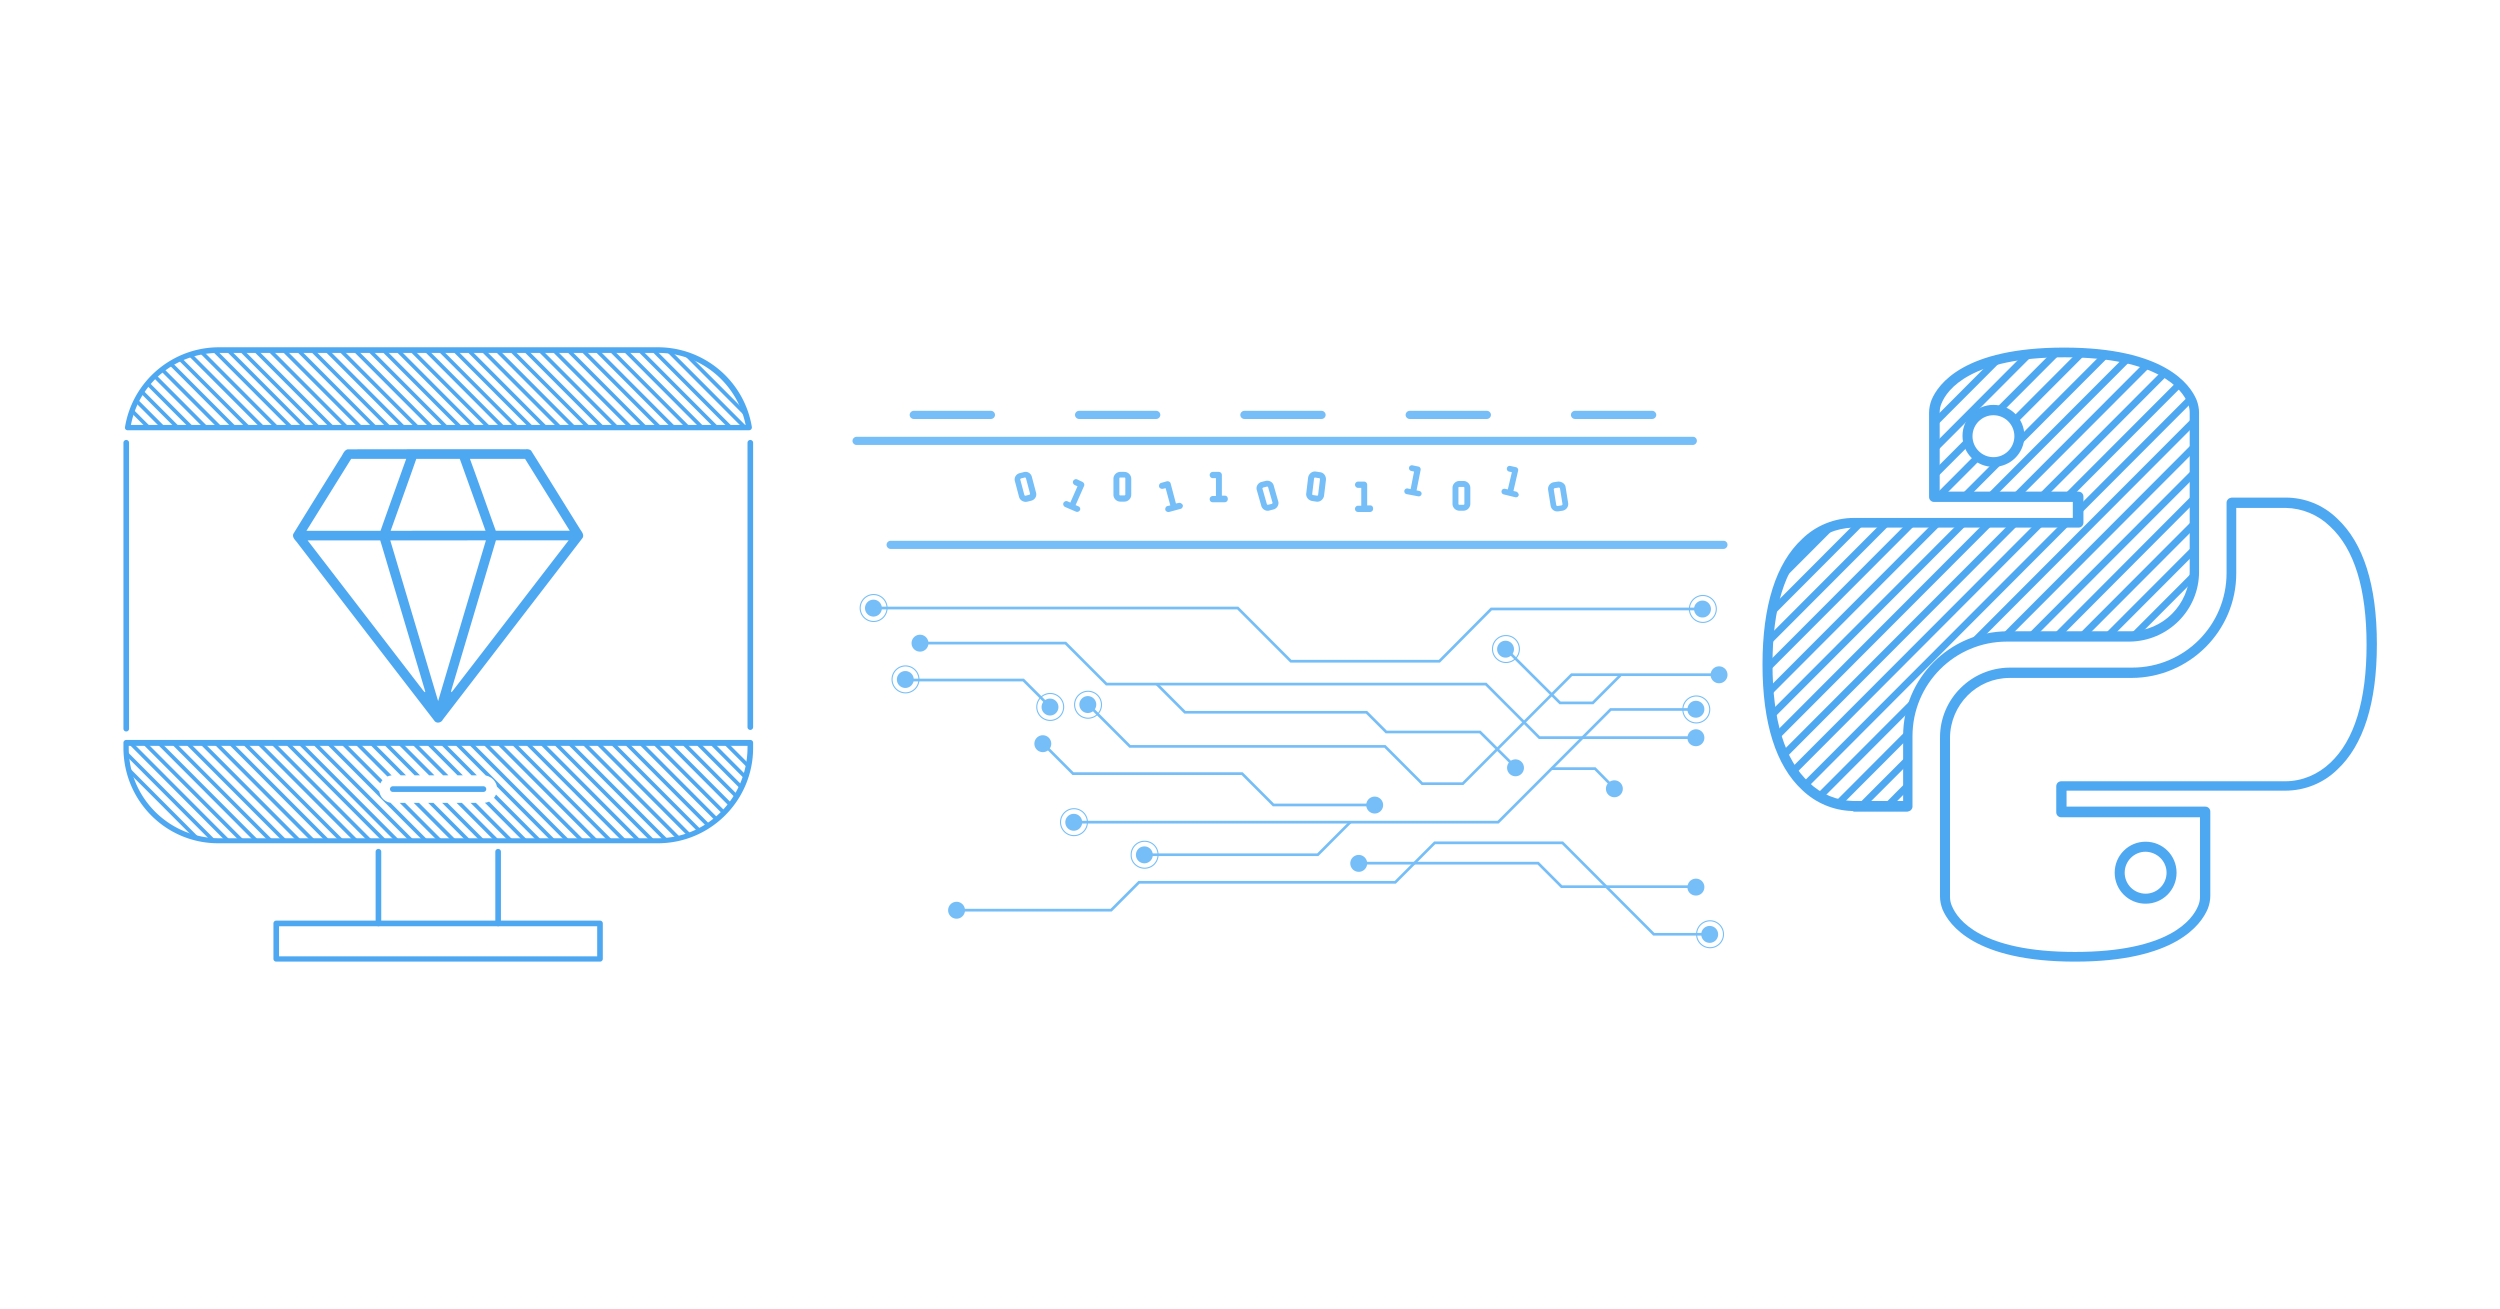 <svg width="1910" height="1000" xmlns="http://www.w3.org/2000/svg"><defs><clipPath id="a"><path d="M222 267h351v60H222Zm0 0"/></clipPath><clipPath id="b"><path d="M97.41 326.555h474.637c-5.73-34.211-35.098-59.328-69.719-59.328H167.125c-34.617.238-63.984 25.355-69.715 59.328Zm0 0"/></clipPath><clipPath id="c"><path d="M211 267h362v60H211Zm0 0"/></clipPath><clipPath id="d"><path d="M97.41 326.555h474.637c-5.73-34.211-35.098-59.328-69.719-59.328H167.125c-34.617.238-63.984 25.355-69.715 59.328Zm0 0"/></clipPath><clipPath id="e"><path d="M200 267h373v60H200Zm0 0"/></clipPath><clipPath id="f"><path d="M97.41 326.555h474.637c-5.73-34.211-35.098-59.328-69.719-59.328H167.125c-34.617.238-63.984 25.355-69.715 59.328Zm0 0"/></clipPath><clipPath id="g"><path d="M189 267h384v60H189Zm0 0"/></clipPath><clipPath id="h"><path d="M97.41 326.555h474.637c-5.73-34.211-35.098-59.328-69.719-59.328H167.125c-34.617.238-63.984 25.355-69.715 59.328Zm0 0"/></clipPath><clipPath id="i"><path d="M178 267h395v60H178Zm0 0"/></clipPath><clipPath id="j"><path d="M97.41 326.555h474.637c-5.73-34.211-35.098-59.328-69.719-59.328H167.125c-34.617.238-63.984 25.355-69.715 59.328Zm0 0"/></clipPath><clipPath id="k"><path d="M168 267h405v60H168Zm0 0"/></clipPath><clipPath id="l"><path d="M97.41 326.555h474.637c-5.73-34.211-35.098-59.328-69.719-59.328H167.125c-34.617.238-63.984 25.355-69.715 59.328Zm0 0"/></clipPath><clipPath id="m"><path d="M157 267h416v60H157Zm0 0"/></clipPath><clipPath id="n"><path d="M97.41 326.555h474.637c-5.73-34.211-35.098-59.328-69.719-59.328H167.125c-34.617.238-63.984 25.355-69.715 59.328Zm0 0"/></clipPath><clipPath id="o"><path d="M146 267h427v60H146Zm0 0"/></clipPath><clipPath id="p"><path d="M97.41 326.555h474.637c-5.73-34.211-35.098-59.328-69.719-59.328H167.125c-34.617.238-63.984 25.355-69.715 59.328Zm0 0"/></clipPath><clipPath id="q"><path d="M135 267h438v60H135Zm0 0"/></clipPath><clipPath id="r"><path d="M97.41 326.555h474.637c-5.73-34.211-35.098-59.328-69.719-59.328H167.125c-34.617.238-63.984 25.355-69.715 59.328Zm0 0"/></clipPath><clipPath id="s"><path d="M124 267h449v60H124Zm0 0"/></clipPath><clipPath id="t"><path d="M97.41 326.555h474.637c-5.73-34.211-35.098-59.328-69.719-59.328H167.125c-34.617.238-63.984 25.355-69.715 59.328Zm0 0"/></clipPath><clipPath id="u"><path d="M113 267h460v60H113Zm0 0"/></clipPath><clipPath id="v"><path d="M97.41 326.555h474.637c-5.73-34.211-35.098-59.328-69.719-59.328H167.125c-34.617.238-63.984 25.355-69.715 59.328Zm0 0"/></clipPath><clipPath id="w"><path d="M102 267h471v60H102Zm0 0"/></clipPath><clipPath id="x"><path d="M97.41 326.555h474.637c-5.73-34.211-35.098-59.328-69.719-59.328H167.125c-34.617.238-63.984 25.355-69.715 59.328Zm0 0"/></clipPath><clipPath id="y"><path d="M97 267h476v60H97Zm0 0"/></clipPath><clipPath id="z"><path d="M97.41 326.555h474.637c-5.73-34.211-35.098-59.328-69.719-59.328H167.125c-34.617.238-63.984 25.355-69.715 59.328Zm0 0"/></clipPath><clipPath id="A"><path d="M97 267h474v60H97Zm0 0"/></clipPath><clipPath id="B"><path d="M97.41 326.555h474.637c-5.73-34.211-35.098-59.328-69.719-59.328H167.125c-34.617.238-63.984 25.355-69.715 59.328Zm0 0"/></clipPath><clipPath id="C"><path d="M97 267h463v60H97Zm0 0"/></clipPath><clipPath id="D"><path d="M97.41 326.555h474.637c-5.73-34.211-35.098-59.328-69.719-59.328H167.125c-34.617.238-63.984 25.355-69.715 59.328Zm0 0"/></clipPath><clipPath id="E"><path d="M128 567h445v76H128Zm0 0"/></clipPath><clipPath id="F"><path d="M96.453 567.703v3.828c0 39.235 31.754 70.813 70.672 70.813h335.203c39.156 0 70.672-31.817 70.672-70.813v-3.828Zm193.152 35.168c0-5.742 4.774-10.527 10.504-10.527h69.239c5.73 0 10.504 4.785 10.504 10.527 0 5.742-4.774 10.527-10.504 10.527h-69.239c-5.73.239-10.504-4.546-10.504-10.527Zm0 0"/></clipPath><clipPath id="G"><path d="M117 567h456v76H117Zm0 0"/></clipPath><clipPath id="H"><path d="M96.453 567.703v3.828c0 39.235 31.754 70.813 70.672 70.813h335.203c39.156 0 70.672-31.817 70.672-70.813v-3.828Zm193.152 35.168c0-5.742 4.774-10.527 10.504-10.527h69.239c5.73 0 10.504 4.785 10.504 10.527 0 5.742-4.774 10.527-10.504 10.527h-69.239c-5.73.239-10.504-4.546-10.504-10.527Zm0 0"/></clipPath><clipPath id="I"><path d="M107 567h466v76H107Zm0 0"/></clipPath><clipPath id="J"><path d="M96.453 567.703v3.828c0 39.235 31.754 70.813 70.672 70.813h335.203c39.156 0 70.672-31.817 70.672-70.813v-3.828Zm193.152 35.168c0-5.742 4.774-10.527 10.504-10.527h69.239c5.73 0 10.504 4.785 10.504 10.527 0 5.742-4.774 10.527-10.504 10.527h-69.239c-5.73.239-10.504-4.546-10.504-10.527Zm0 0"/></clipPath><clipPath id="K"><path d="M96 567h477v76H96Zm0 0"/></clipPath><clipPath id="L"><path d="M96.453 567.703v3.828c0 39.235 31.754 70.813 70.672 70.813h335.203c39.156 0 70.672-31.817 70.672-70.813v-3.828Zm193.152 35.168c0-5.742 4.774-10.527 10.504-10.527h69.239c5.73 0 10.504 4.785 10.504 10.527 0 5.742-4.774 10.527-10.504 10.527h-69.239c-5.73.239-10.504-4.546-10.504-10.527Zm0 0"/></clipPath><clipPath id="M"><path d="M96 567h468v76H96Zm0 0"/></clipPath><clipPath id="N"><path d="M96.453 567.703v3.828c0 39.235 31.754 70.813 70.672 70.813h335.203c39.156 0 70.672-31.817 70.672-70.813v-3.828Zm193.152 35.168c0-5.742 4.774-10.527 10.504-10.527h69.239c5.73 0 10.504 4.785 10.504 10.527 0 5.742-4.774 10.527-10.504 10.527h-69.239c-5.73.239-10.504-4.546-10.504-10.527Zm0 0"/></clipPath><clipPath id="O"><path d="M96 567h458v76H96Zm0 0"/></clipPath><clipPath id="P"><path d="M96.453 567.703v3.828c0 39.235 31.754 70.813 70.672 70.813h335.203c39.156 0 70.672-31.817 70.672-70.813v-3.828Zm193.152 35.168c0-5.742 4.774-10.527 10.504-10.527h69.239c5.73 0 10.504 4.785 10.504 10.527 0 5.742-4.774 10.527-10.504 10.527h-69.239c-5.73.239-10.504-4.546-10.504-10.527Zm0 0"/></clipPath><clipPath id="Q"><path d="M96 567h447v76H96Zm0 0"/></clipPath><clipPath id="R"><path d="M96.453 567.703v3.828c0 39.235 31.754 70.813 70.672 70.813h335.203c39.156 0 70.672-31.817 70.672-70.813v-3.828Zm193.152 35.168c0-5.742 4.774-10.527 10.504-10.527h69.239c5.73 0 10.504 4.785 10.504 10.527 0 5.742-4.774 10.527-10.504 10.527h-69.239c-5.73.239-10.504-4.546-10.504-10.527Zm0 0"/></clipPath><clipPath id="S"><path d="M96 567h436v76H96Zm0 0"/></clipPath><clipPath id="T"><path d="M96.453 567.703v3.828c0 39.235 31.754 70.813 70.672 70.813h335.203c39.156 0 70.672-31.817 70.672-70.813v-3.828Zm193.152 35.168c0-5.742 4.774-10.527 10.504-10.527h69.239c5.73 0 10.504 4.785 10.504 10.527 0 5.742-4.774 10.527-10.504 10.527h-69.239c-5.73.239-10.504-4.546-10.504-10.527Zm0 0"/></clipPath><clipPath id="U"><path d="M96 567h425v76H96Zm0 0"/></clipPath><clipPath id="V"><path d="M96.453 567.703v3.828c0 39.235 31.754 70.813 70.672 70.813h335.203c39.156 0 70.672-31.817 70.672-70.813v-3.828Zm193.152 35.168c0-5.742 4.774-10.527 10.504-10.527h69.239c5.73 0 10.504 4.785 10.504 10.527 0 5.742-4.774 10.527-10.504 10.527h-69.239c-5.73.239-10.504-4.546-10.504-10.527Zm0 0"/></clipPath><clipPath id="W"><path d="M96 567h414v76H96Zm0 0"/></clipPath><clipPath id="X"><path d="M96.453 567.703v3.828c0 39.235 31.754 70.813 70.672 70.813h335.203c39.156 0 70.672-31.817 70.672-70.813v-3.828Zm193.152 35.168c0-5.742 4.774-10.527 10.504-10.527h69.239c5.73 0 10.504 4.785 10.504 10.527 0 5.742-4.774 10.527-10.504 10.527h-69.239c-5.73.239-10.504-4.546-10.504-10.527Zm0 0"/></clipPath><clipPath id="Y"><path d="M96 567h403v76H96Zm0 0"/></clipPath><clipPath id="Z"><path d="M96.453 567.703v3.828c0 39.235 31.754 70.813 70.672 70.813h335.203c39.156 0 70.672-31.817 70.672-70.813v-3.828Zm193.152 35.168c0-5.742 4.774-10.527 10.504-10.527h69.239c5.73 0 10.504 4.785 10.504 10.527 0 5.742-4.774 10.527-10.504 10.527h-69.239c-5.73.239-10.504-4.546-10.504-10.527Zm0 0"/></clipPath><clipPath id="aa"><path d="M96 567h392v76H96Zm0 0"/></clipPath><clipPath id="ab"><path d="M96.453 567.703v3.828c0 39.235 31.754 70.813 70.672 70.813h335.203c39.156 0 70.672-31.817 70.672-70.813v-3.828Zm193.152 35.168c0-5.742 4.774-10.527 10.504-10.527h69.239c5.73 0 10.504 4.785 10.504 10.527 0 5.742-4.774 10.527-10.504 10.527h-69.239c-5.73.239-10.504-4.546-10.504-10.527Zm0 0"/></clipPath><clipPath id="ac"><path d="M96 567h381v76H96Zm0 0"/></clipPath><clipPath id="ad"><path d="M96.453 567.703v3.828c0 39.235 31.754 70.813 70.672 70.813h335.203c39.156 0 70.672-31.817 70.672-70.813v-3.828Zm193.152 35.168c0-5.742 4.774-10.527 10.504-10.527h69.239c5.73 0 10.504 4.785 10.504 10.527 0 5.742-4.774 10.527-10.504 10.527h-69.239c-5.73.239-10.504-4.546-10.504-10.527Zm0 0"/></clipPath><clipPath id="ae"><path d="M96 567h371v76H96Zm0 0"/></clipPath><clipPath id="af"><path d="M96.453 567.703v3.828c0 39.235 31.754 70.813 70.672 70.813h335.203c39.156 0 70.672-31.817 70.672-70.813v-3.828Zm193.152 35.168c0-5.742 4.774-10.527 10.504-10.527h69.239c5.73 0 10.504 4.785 10.504 10.527 0 5.742-4.774 10.527-10.504 10.527h-69.239c-5.73.239-10.504-4.546-10.504-10.527Zm0 0"/></clipPath><clipPath id="ag"><path d="M96 567h360v76H96Zm0 0"/></clipPath><clipPath id="ah"><path d="M96.453 567.703v3.828c0 39.235 31.754 70.813 70.672 70.813h335.203c39.156 0 70.672-31.817 70.672-70.813v-3.828Zm193.152 35.168c0-5.742 4.774-10.527 10.504-10.527h69.239c5.73 0 10.504 4.785 10.504 10.527 0 5.742-4.774 10.527-10.504 10.527h-69.239c-5.73.239-10.504-4.546-10.504-10.527Zm0 0"/></clipPath><clipPath id="ai"><path d="M1492 269h185v347h-185Zm0 0"/></clipPath><clipPath id="aj"><path d="M1674.594 306.7c-4.778-11.723-23.875-37.56-97.649-37.56-73.773 0-92.875 25.837-97.648 37.56-1.195 2.632-1.672 5.5-1.672 8.37v64.356h109.824v19.855h-171.183s-65.895-4.785-65.895 108.137c0 112.918 65.895 108.133 65.895 108.133h41.543v-53.828c0-41.868 33.902-76.078 75.921-76.078h93.59c27.22 0 49.184-22.008 49.184-49.52V314.594c-.238-2.395-.719-5.262-1.91-7.895Zm-151.61 46.171c-10.98 0-19.812-8.851-19.812-19.855 0-11.008 8.832-19.86 19.812-19.86 10.985 0 19.817 8.852 19.817 19.86 0 11.004-8.832 19.855-19.817 19.855Zm0 0"/></clipPath><clipPath id="ak"><path d="M1473 269h204v347h-204Zm0 0"/></clipPath><clipPath id="al"><path d="M1674.594 306.7c-4.778-11.723-23.875-37.56-97.649-37.56-73.773 0-92.875 25.837-97.648 37.56-1.195 2.632-1.672 5.5-1.672 8.37v64.356h109.824v19.855h-171.183s-65.895-4.785-65.895 108.137c0 112.918 65.895 108.133 65.895 108.133h41.543v-53.828c0-41.868 33.902-76.078 75.921-76.078h93.59c27.22 0 49.184-22.008 49.184-49.52V314.594c-.238-2.395-.719-5.262-1.91-7.895Zm-151.61 46.171c-10.98 0-19.812-8.851-19.812-19.855 0-11.008 8.832-19.86 19.812-19.86 10.985 0 19.817 8.852 19.817 19.86 0 11.004-8.832 19.855-19.817 19.855Zm0 0"/></clipPath><clipPath id="am"><path d="M1454 269h223v347h-223Zm0 0"/></clipPath><clipPath id="an"><path d="M1674.594 306.7c-4.778-11.723-23.875-37.56-97.649-37.56-73.773 0-92.875 25.837-97.648 37.56-1.195 2.632-1.672 5.5-1.672 8.37v64.356h109.824v19.855h-171.183s-65.895-4.785-65.895 108.137c0 112.918 65.895 108.133 65.895 108.133h41.543v-53.828c0-41.868 33.902-76.078 75.921-76.078h93.59c27.22 0 49.184-22.008 49.184-49.52V314.594c-.238-2.395-.719-5.262-1.91-7.895Zm-151.61 46.171c-10.98 0-19.812-8.851-19.812-19.855 0-11.008 8.832-19.86 19.812-19.86 10.985 0 19.817 8.852 19.817 19.86 0 11.004-8.832 19.855-19.817 19.855Zm0 0"/></clipPath><clipPath id="ao"><path d="M1434 269h243v347h-243Zm0 0"/></clipPath><clipPath id="ap"><path d="M1674.594 306.7c-4.778-11.723-23.875-37.56-97.649-37.56-73.773 0-92.875 25.837-97.648 37.56-1.195 2.632-1.672 5.5-1.672 8.37v64.356h109.824v19.855h-171.183s-65.895-4.785-65.895 108.137c0 112.918 65.895 108.133 65.895 108.133h41.543v-53.828c0-41.868 33.902-76.078 75.921-76.078h93.59c27.22 0 49.184-22.008 49.184-49.52V314.594c-.238-2.395-.719-5.262-1.91-7.895Zm-151.61 46.171c-10.98 0-19.812-8.851-19.812-19.855 0-11.008 8.832-19.86 19.812-19.86 10.985 0 19.817 8.852 19.817 19.86 0 11.004-8.832 19.855-19.817 19.855Zm0 0"/></clipPath><clipPath id="aq"><path d="M1414 269h263v347h-263Zm0 0"/></clipPath><clipPath id="ar"><path d="M1674.594 306.7c-4.778-11.723-23.875-37.56-97.649-37.56-73.773 0-92.875 25.837-97.648 37.56-1.195 2.632-1.672 5.5-1.672 8.37v64.356h109.824v19.855h-171.183s-65.895-4.785-65.895 108.137c0 112.918 65.895 108.133 65.895 108.133h41.543v-53.828c0-41.868 33.902-76.078 75.921-76.078h93.59c27.22 0 49.184-22.008 49.184-49.52V314.594c-.238-2.395-.719-5.262-1.91-7.895Zm-151.61 46.171c-10.98 0-19.812-8.851-19.812-19.855 0-11.008 8.832-19.86 19.812-19.86 10.985 0 19.817 8.852 19.817 19.86 0 11.004-8.832 19.855-19.817 19.855Zm0 0"/></clipPath><clipPath id="as"><path d="M1395 269h282v347h-282Zm0 0"/></clipPath><clipPath id="at"><path d="M1674.594 306.7c-4.778-11.723-23.875-37.56-97.649-37.56-73.773 0-92.875 25.837-97.648 37.56-1.195 2.632-1.672 5.5-1.672 8.37v64.356h109.824v19.855h-171.183s-65.895-4.785-65.895 108.137c0 112.918 65.895 108.133 65.895 108.133h41.543v-53.828c0-41.868 33.902-76.078 75.921-76.078h93.59c27.22 0 49.184-22.008 49.184-49.52V314.594c-.238-2.395-.719-5.262-1.91-7.895Zm-151.61 46.171c-10.98 0-19.812-8.851-19.812-19.855 0-11.008 8.832-19.86 19.812-19.86 10.985 0 19.817 8.852 19.817 19.86 0 11.004-8.832 19.855-19.817 19.855Zm0 0"/></clipPath><clipPath id="au"><path d="M1375 269h302v347h-302Zm0 0"/></clipPath><clipPath id="av"><path d="M1674.594 306.7c-4.778-11.723-23.875-37.56-97.649-37.56-73.773 0-92.875 25.837-97.648 37.56-1.195 2.632-1.672 5.5-1.672 8.37v64.356h109.824v19.855h-171.183s-65.895-4.785-65.895 108.137c0 112.918 65.895 108.133 65.895 108.133h41.543v-53.828c0-41.868 33.902-76.078 75.921-76.078h93.59c27.22 0 49.184-22.008 49.184-49.52V314.594c-.238-2.395-.719-5.262-1.91-7.895Zm-151.61 46.171c-10.98 0-19.812-8.851-19.812-19.855 0-11.008 8.832-19.86 19.812-19.86 10.985 0 19.817 8.852 19.817 19.86 0 11.004-8.832 19.855-19.817 19.855Zm0 0"/></clipPath><clipPath id="aw"><path d="M1355 269h322v347h-322Zm0 0"/></clipPath><clipPath id="ax"><path d="M1674.594 306.7c-4.778-11.723-23.875-37.56-97.649-37.56-73.773 0-92.875 25.837-97.648 37.56-1.195 2.632-1.672 5.5-1.672 8.37v64.356h109.824v19.855h-171.183s-65.895-4.785-65.895 108.137c0 112.918 65.895 108.133 65.895 108.133h41.543v-53.828c0-41.868 33.902-76.078 75.921-76.078h93.59c27.22 0 49.184-22.008 49.184-49.52V314.594c-.238-2.395-.719-5.262-1.91-7.895Zm-151.61 46.171c-10.98 0-19.812-8.851-19.812-19.855 0-11.008 8.832-19.86 19.812-19.86 10.985 0 19.817 8.852 19.817 19.86 0 11.004-8.832 19.855-19.817 19.855Zm0 0"/></clipPath><clipPath id="ay"><path d="M1350 269h327v347h-327Zm0 0"/></clipPath><clipPath id="az"><path d="M1674.594 306.7c-4.778-11.723-23.875-37.56-97.649-37.56-73.773 0-92.875 25.837-97.648 37.56-1.195 2.632-1.672 5.5-1.672 8.37v64.356h109.824v19.855h-171.183s-65.895-4.785-65.895 108.137c0 112.918 65.895 108.133 65.895 108.133h41.543v-53.828c0-41.868 33.902-76.078 75.921-76.078h93.59c27.22 0 49.184-22.008 49.184-49.52V314.594c-.238-2.395-.719-5.262-1.91-7.895Zm-151.61 46.171c-10.98 0-19.812-8.851-19.812-19.855 0-11.008 8.832-19.86 19.812-19.86 10.985 0 19.817 8.852 19.817 19.86 0 11.004-8.832 19.855-19.817 19.855Zm0 0"/></clipPath><clipPath id="aA"><path d="M1350 269h319v347h-319Zm0 0"/></clipPath><clipPath id="aB"><path d="M1674.594 306.7c-4.778-11.723-23.875-37.56-97.649-37.56-73.773 0-92.875 25.837-97.648 37.56-1.195 2.632-1.672 5.5-1.672 8.37v64.356h109.824v19.855h-171.183s-65.895-4.785-65.895 108.137c0 112.918 65.895 108.133 65.895 108.133h41.543v-53.828c0-41.868 33.902-76.078 75.921-76.078h93.59c27.22 0 49.184-22.008 49.184-49.52V314.594c-.238-2.395-.719-5.262-1.91-7.895Zm-151.61 46.171c-10.98 0-19.812-8.851-19.812-19.855 0-11.008 8.832-19.86 19.812-19.86 10.985 0 19.817 8.852 19.817 19.86 0 11.004-8.832 19.855-19.817 19.855Zm0 0"/></clipPath><clipPath id="aC"><path d="M1350 269h299v347h-299Zm0 0"/></clipPath><clipPath id="aD"><path d="M1674.594 306.7c-4.778-11.723-23.875-37.56-97.649-37.56-73.773 0-92.875 25.837-97.648 37.56-1.195 2.632-1.672 5.5-1.672 8.37v64.356h109.824v19.855h-171.183s-65.895-4.785-65.895 108.137c0 112.918 65.895 108.133 65.895 108.133h41.543v-53.828c0-41.868 33.902-76.078 75.921-76.078h93.59c27.22 0 49.184-22.008 49.184-49.52V314.594c-.238-2.395-.719-5.262-1.91-7.895Zm-151.61 46.171c-10.98 0-19.812-8.851-19.812-19.855 0-11.008 8.832-19.86 19.812-19.86 10.985 0 19.817 8.852 19.817 19.86 0 11.004-8.832 19.855-19.817 19.855Zm0 0"/></clipPath><clipPath id="aE"><path d="M1350 269h278v347h-278Zm0 0"/></clipPath><clipPath id="aF"><path d="M1674.594 306.7c-4.778-11.723-23.875-37.56-97.649-37.56-73.773 0-92.875 25.837-97.648 37.56-1.195 2.632-1.672 5.5-1.672 8.37v64.356h109.824v19.855h-171.183s-65.895-4.785-65.895 108.137c0 112.918 65.895 108.133 65.895 108.133h41.543v-53.828c0-41.868 33.902-76.078 75.921-76.078h93.59c27.22 0 49.184-22.008 49.184-49.52V314.594c-.238-2.395-.719-5.262-1.91-7.895Zm-151.61 46.171c-10.98 0-19.812-8.851-19.812-19.855 0-11.008 8.832-19.86 19.812-19.86 10.985 0 19.817 8.852 19.817 19.86 0 11.004-8.832 19.855-19.817 19.855Zm0 0"/></clipPath><clipPath id="aG"><path d="M1350 269h261v347h-261Zm0 0"/></clipPath><clipPath id="aH"><path d="M1674.594 306.7c-4.778-11.723-23.875-37.56-97.649-37.56-73.773 0-92.875 25.837-97.648 37.56-1.195 2.632-1.672 5.5-1.672 8.37v64.356h109.824v19.855h-171.183s-65.895-4.785-65.895 108.137c0 112.918 65.895 108.133 65.895 108.133h41.543v-53.828c0-41.868 33.902-76.078 75.921-76.078h93.59c27.22 0 49.184-22.008 49.184-49.52V314.594c-.238-2.395-.719-5.262-1.91-7.895Zm-151.61 46.171c-10.98 0-19.812-8.851-19.812-19.855 0-11.008 8.832-19.86 19.812-19.86 10.985 0 19.817 8.852 19.817 19.86 0 11.004-8.832 19.855-19.817 19.855Zm0 0"/></clipPath><clipPath id="aI"><path d="M1350 269h242v347h-242Zm0 0"/></clipPath><clipPath id="aJ"><path d="M1674.594 306.7c-4.778-11.723-23.875-37.56-97.649-37.56-73.773 0-92.875 25.837-97.648 37.56-1.195 2.632-1.672 5.5-1.672 8.37v64.356h109.824v19.855h-171.183s-65.895-4.785-65.895 108.137c0 112.918 65.895 108.133 65.895 108.133h41.543v-53.828c0-41.868 33.902-76.078 75.921-76.078h93.59c27.22 0 49.184-22.008 49.184-49.52V314.594c-.238-2.395-.719-5.262-1.91-7.895Zm-151.61 46.171c-10.98 0-19.812-8.851-19.812-19.855 0-11.008 8.832-19.86 19.812-19.86 10.985 0 19.817 8.852 19.817 19.86 0 11.004-8.832 19.855-19.817 19.855Zm0 0"/></clipPath><clipPath id="aK"><path d="M1350 269h223v347h-223Zm0 0"/></clipPath><clipPath id="aL"><path d="M1674.594 306.7c-4.778-11.723-23.875-37.56-97.649-37.56-73.773 0-92.875 25.837-97.648 37.56-1.195 2.632-1.672 5.5-1.672 8.37v64.356h109.824v19.855h-171.183s-65.895-4.785-65.895 108.137c0 112.918 65.895 108.133 65.895 108.133h41.543v-53.828c0-41.868 33.902-76.078 75.921-76.078h93.59c27.22 0 49.184-22.008 49.184-49.52V314.594c-.238-2.395-.719-5.262-1.91-7.895Zm-151.61 46.171c-10.98 0-19.812-8.851-19.812-19.855 0-11.008 8.832-19.86 19.812-19.86 10.985 0 19.817 8.852 19.817 19.86 0 11.004-8.832 19.855-19.817 19.855Zm0 0"/></clipPath></defs><path fill="#76BEF7" d="M1319.809 416.27c0 1.671-1.43 3.109-3.102 3.109h-636.27c-1.671 0-3.105-1.438-3.105-3.11 0-1.675 1.434-3.113 3.106-3.113h636.269c1.91 0 3.102 1.438 3.102 3.114Zm-23.395-79.426c0 1.672-1.434 3.11-3.105 3.11H654.414c-1.672 0-3.105-1.438-3.105-3.11 0-1.676 1.433-3.114 3.105-3.114h639.133c1.672 0 2.867 1.438 2.867 3.114Zm-286.742-16.75h-58.969c-1.672 0-3.105-1.434-3.105-3.11 0-1.671 1.433-3.109 3.105-3.109h58.969c1.672 0 3.105 1.438 3.105 3.11 0 1.675-1.433 3.109-3.105 3.109Zm126.301 0H1077c-1.672 0-3.102-1.434-3.102-3.11 0-1.671 1.43-3.109 3.102-3.109h58.973c1.672 0 3.105 1.438 3.105 3.11 0 1.675-1.433 3.109-3.105 3.109Zm126.297 0h-58.97c-1.671 0-3.105-1.434-3.105-3.11 0-1.671 1.434-3.109 3.106-3.109h58.969c1.671 0 3.105 1.438 3.105 3.11 0 1.675-1.434 3.109-3.105 3.109Zm-378.895 0h-58.973c-1.668 0-3.101-1.434-3.101-3.11 0-1.671 1.433-3.109 3.101-3.109h58.973c1.672 0 3.105 1.438 3.105 3.11 0 1.675-1.433 3.109-3.105 3.109Zm-126.297 0h-58.973c-1.671 0-3.105-1.434-3.105-3.11 0-1.671 1.434-3.109 3.105-3.109h58.973c1.668 0 3.102 1.438 3.102 3.11 0 1.675-1.434 3.109-3.102 3.109Zm360.988 47.371h-3.105c-2.863 0-5.25 2.39-5.25 5.262v12.203c0 2.87 2.387 5.261 5.25 5.261h3.105c2.864 0 5.254-2.39 5.254-5.261v-12.203c0-2.872-2.39-5.262-5.254-5.262Zm.715 17.465c0 .476-.238.715-.715.715h-3.105c-.477 0-.715-.239-.715-.715v-12.203c0-.477.238-.72.715-.72h3.105c.477 0 .715.243.715.72Zm-34.379-9.809-2.148-.48 3.105-15.551c.239-1.195-.48-2.39-1.671-2.63l-4.54-.956c-1.191-.242-2.386.476-2.625 1.672-.238 1.199.477 2.394 1.672 2.633l2.149.476-2.625 13.399-2.149-.477c-1.195-.242-2.39.477-2.629 1.672-.238 1.2.48 2.394 1.672 2.633l8.836 1.675c1.192.239 2.387-.48 2.625-1.675.238-.957-.476-2.153-1.672-2.39Zm105.766-7.18-3.102.48c-2.867.477-4.777 3.11-4.3 5.981l1.91 11.961c.48 2.871 3.105 4.785 5.969 4.305l3.105-.477c2.863-.476 4.773-3.109 4.297-5.98l-1.91-11.961c-.239-2.633-3.102-4.547-5.969-4.309Zm3.582 17.227c0 .477-.238.719-.715.957l-3.105.477c-.477 0-.715-.239-.953-.715l-1.91-11.965c0-.477.238-.715.714-.957l3.106-.477c.476 0 .715.239.953.719Zm-35.336-9.57-2.148-.477 3.582-15.55c.238-1.196-.477-2.395-1.672-2.634l-4.297-.957c-1.195-.238-2.387.48-2.625 1.676s.476 2.39 1.668 2.63l2.152.48-3.105 13.156-2.149-.477c-1.195-.238-2.386.477-2.625 1.676-.242 1.195.477 2.39 1.668 2.629l8.836 2.156c1.192.239 2.387-.48 2.625-1.676 0-.957-.715-2.152-1.91-2.632ZM966.7 367.465l-2.868.719c-2.863.714-4.535 3.824-3.578 6.457l3.34 11.722c.718 2.871 3.82 4.547 6.449 3.59l2.863-.719c2.864-.718 4.535-3.828 3.582-6.46l-3.343-11.723c-.715-2.867-3.582-4.305-6.446-3.586Zm5.491 16.508c.239.476-.238.714-.48.957l-2.863.715c-.477.242-.715-.239-.957-.477l-3.34-11.723c-.239-.48.238-.718.476-.957l2.864-.718c.48-.239.718.238.957.48Zm-36.293-5.266h-2.386v-15.789c0-1.195-.953-2.39-2.387-2.39h-4.535c-1.195 0-2.387.956-2.387 2.39 0 1.195.953 2.394 2.387 2.394h2.387v13.637h-2.387c-1.195 0-2.387.957-2.387 2.39 0 1.434.953 2.391 2.387 2.391h9.07c1.195 0 2.387-.957 2.387-2.39 0-1.434-.715-2.633-2.149-2.633Zm72.582-17.941-3.105-.48c-2.863-.477-5.488 1.675-5.969 4.546l-1.43 11.961c-.48 2.871 1.669 5.504 4.536 5.98l3.101.48c2.867.477 5.492-1.675 5.969-4.546l1.434-11.96c.238-3.11-1.672-5.743-4.536-5.981Zm-1.433 17.226c0 .477-.477.715-.715.715l-3.105-.477c-.477 0-.715-.48-.715-.718l1.433-11.961c0-.48.477-.719.715-.719l3.106.48c.476 0 .714.477.714.715Zm39.871 8.133h-2.387v-15.79c0-1.194-.953-2.394-2.386-2.394h-4.536c-1.195 0-2.39.957-2.39 2.395 0 1.195.957 2.39 2.39 2.39h2.387v13.637h-2.387c-1.195 0-2.39.957-2.39 2.395 0 1.433.957 2.39 2.39 2.39h9.07c1.196 0 2.387-.957 2.387-2.39 0-1.438-.714-2.633-2.148-2.633Zm-261.906-2.871 2.863-.719c2.863-.719 4.535-3.586 3.582-6.457l-3.105-11.723c-.715-2.87-3.582-4.546-6.446-3.59l-2.863.72c-2.867.714-4.54 3.585-3.582 6.456l3.101 11.723c.72 2.633 3.583 4.309 6.45 3.59Zm-5.492-16.746c-.239-.48.238-.719.476-.957l2.863-.719c.48-.238.72.238.957.48l3.106 11.723c.238.477-.242.715-.48.957l-2.864.715c-.476.242-.719-.238-.957-.477Zm44.406 20.336-2.149-.957 6.446-14.594c.48-1.2 0-2.395-1.192-3.11l-4.058-1.913c-1.196-.48-2.391 0-3.106 1.195-.476 1.195 0 2.39 1.196 3.11l2.148.956-5.492 12.442-2.149-.957c-1.195-.48-2.386 0-3.105 1.195-.477 1.195 0 2.39 1.195 3.11l8.356 3.59c1.195.476 2.386 0 3.105-1.196.477-.957 0-2.395-1.195-2.871Zm35.097-26.317h-3.105c-2.863 0-5.25 2.391-5.25 5.262v12.203c0 2.867 2.387 5.262 5.25 5.262h3.105c2.864 0 5.25-2.395 5.25-5.262V365.79c0-2.871-2.386-5.262-5.25-5.262Zm.715 17.223c0 .48-.238.719-.715.719h-3.105c-.477 0-.715-.239-.715-.719v-12.2c0-.48.238-.718.715-.718h3.105c.477 0 .715.238.715.719Zm40.828 6.46-2.148.478-4.059-15.31c-.242-1.194-1.672-1.913-2.867-1.675l-4.297 1.195c-1.195.243-1.91 1.676-1.672 2.872.239 1.195 1.672 1.914 2.868 1.675l2.148-.48 3.578 13.16-2.148.477c-1.192.242-1.91 1.675-1.672 2.87.242 1.196 1.672 1.915 2.867 1.676l8.832-2.39c1.195-.242 1.91-1.676 1.672-2.871-.715-1.2-1.91-1.914-3.102-1.676Zm-80.222 250.478a6.428 6.428 0 0 0 6.449-6.458c0-3.59-2.867-6.46-6.45-6.46a6.428 6.428 0 0 0-6.445 6.46 6.427 6.427 0 0 0 6.446 6.457Zm60.406 18.422c0 3.566-2.887 6.46-6.45 6.46-3.558 0-6.445-2.894-6.445-6.46 0-3.567 2.887-6.458 6.446-6.458a6.453 6.453 0 0 1 6.449 6.457Zm275.848-158.184c.574 3.523-1.809 6.844-5.325 7.418-3.511.574-6.824-1.817-7.398-5.336-.574-3.52 1.813-6.84 5.324-7.414a6.445 6.445 0 0 1 7.399 5.332Zm-319.063 43.351c0 3.567-2.887 6.461-6.445 6.461-3.563 0-6.45-2.894-6.45-6.46 0-3.567 2.887-6.462 6.45-6.462 3.558 0 6.445 2.895 6.445 6.461Zm-28.89 1.914c0 3.567-2.883 6.461-6.446 6.461-3.558 0-6.445-2.894-6.445-6.46 0-3.567 2.887-6.462 6.445-6.462 3.563 0 6.446 2.895 6.446 6.461Zm-110.54-21.051c0 3.567-2.886 6.458-6.445 6.458a6.452 6.452 0 0 1-6.45-6.457 6.455 6.455 0 0 1 6.45-6.461c3.559 0 6.445 2.89 6.445 6.46Zm-24.437-55.574c.574 3.52-1.809 6.84-5.32 7.418a6.449 6.449 0 0 1-7.403-5.332c-.574-3.523 1.805-6.843 5.32-7.418 3.512-.578 6.829 1.809 7.403 5.332Zm490.547 122c.574 3.524-1.813 6.844-5.324 7.418a6.445 6.445 0 0 1-7.399-5.336c-.574-3.52 1.809-6.84 5.32-7.414a6.449 6.449 0 0 1 7.403 5.332Zm-120.184 71.594a6.465 6.465 0 0 1-3.508 8.434 6.445 6.445 0 0 1-8.414-3.516 6.465 6.465 0 0 1 3.508-8.433 6.445 6.445 0 0 1 8.414 3.515Zm-307.258 35.82a6.463 6.463 0 0 1-3.515 8.426 6.438 6.438 0 0 1-8.41-3.52 6.461 6.461 0 0 1 3.511-8.429c3.293-1.355 7.059.223 8.414 3.523Zm-33.894-195.132a6.429 6.429 0 0 0 6.45-6.461 6.428 6.428 0 0 0-6.45-6.457 6.424 6.424 0 0 0-6.445 6.457c0 3.59 2.863 6.46 6.445 6.46Zm610.484 24.16a6.422 6.422 0 0 0 6.446-6.457 6.426 6.426 0 0 0-6.446-6.461 6.425 6.425 0 0 0-6.445 6.46 6.422 6.422 0 0 0 6.445 6.458Zm-17.668 48.086a6.422 6.422 0 0 0 6.446-6.457 6.426 6.426 0 0 0-6.446-6.461 6.425 6.425 0 0 0-6.445 6.46c-.238 3.59 2.625 6.458 6.445 6.458Zm0 114.116a6.425 6.425 0 0 0 6.446-6.46 6.424 6.424 0 0 0-6.446-6.457 6.424 6.424 0 0 0-6.445 6.457c-.238 3.352 2.625 6.46 6.445 6.46Zm-62.312-75.12a6.424 6.424 0 0 0 6.445-6.457 6.425 6.425 0 0 0-6.445-6.461 6.425 6.425 0 0 0-6.446 6.46 6.424 6.424 0 0 0 6.446 6.458Zm-430.227-40.906a6.453 6.453 0 0 1-6.449 6.457c-3.559 0-6.445-2.891-6.445-6.457 0-3.57 2.886-6.461 6.445-6.461 3.563 0 6.45 2.89 6.45 6.46Zm253.551 46.886c0 3.57-2.887 6.461-6.445 6.461-3.563 0-6.446-2.89-6.446-6.46 0-3.567 2.883-6.458 6.446-6.458 3.558 0 6.445 2.89 6.445 6.457Zm0 0"/><path fill="none" stroke="#76BEF7" stroke-miterlimit="10" stroke-width=".866" d="M343.6 262.6h135.7l36-36h27.4" transform="scale(2.388 2.392)"/><path fill="none" stroke="#76BEF7" stroke-miterlimit="10" stroke-width=".866" d="M366.2 273h55.4l10.5-10.5m-84-37.5 13.4 13.4h81.6l11.9 11.9h13l34.8-34.8h47.3m-270.6-21.3H396l17 17h47.5l16.6-16.7h67.7m-211.1 43 9.6 9.6h54.1l10 10h32.5m-133.8 33.6h49.4l8.9-8.9h82l12.6-12.6h40.9l29.2 29.2h18" transform="scale(2.388 2.392)"/><path fill="none" stroke="#76BEF7" stroke-miterlimit="10" stroke-width=".866" d="M434.8 275.7h57.3l7.5 7.5h43m-46.2-37.7h13.9l6.3 6.4m-222.2-46.5h46.5l13.1 13.1h121.4l17.1 17.1h50.2m-60.9-28.3 17.3 17.2h10.5l8.8-8.8" transform="scale(2.388 2.392)"/><path fill="none" stroke="#76BEF7" stroke-miterlimit="10" stroke-width=".866" d="m370.1 218.5 9 9h58.1l6.3 6.3h30l11.5 11.4m-149-19.4-8.6-8.6h-37.7" transform="scale(2.388 2.392)"/><path fill="none" stroke="#76BEF7" stroke-miterlimit="10" stroke-width=".346" d="M283.8 194.2a4.3 4.3 0 1 1-8.6-.002 4.3 4.3 0 0 1 8.6.002ZM294 217a4.3 4.3 0 1 1-8.6-.001 4.3 4.3 0 0 1 8.6.002Zm46.3 8.8a4.299 4.299 0 1 1-8.599 0 4.299 4.299 0 0 1 8.598 0Zm7.6 36.8a4.299 4.299 0 1 1-8.6 0 4.3 4.3 0 1 1 8.6 0Zm0 0" transform="scale(2.388 2.392)"/><path fill="#76BEF7" d="M1306.203 720.336a6.428 6.428 0 0 0 6.445-6.461 6.424 6.424 0 0 0-6.445-6.457 6.425 6.425 0 0 0-6.45 6.457c0 3.59 2.868 6.46 6.45 6.46Zm0 0"/><path fill="none" stroke="#76BEF7" stroke-miterlimit="10" stroke-width=".346" d="M551.4 298.4a4.3 4.3 0 1 1-8.6 0 4.3 4.3 0 0 1 8.6 0Zm0 0" transform="scale(2.388 2.392)"/><path fill="#76BEF7" d="M1300.71 471.77a6.424 6.424 0 0 0 6.446-6.457 6.425 6.425 0 0 0-6.445-6.461 6.425 6.425 0 0 0-6.445 6.46 6.424 6.424 0 0 0 6.445 6.458Zm0 0"/><path fill="none" stroke="#76BEF7" stroke-miterlimit="10" stroke-width=".346" d="M549.1 194.5a4.3 4.3 0 1 1-8.6-.001 4.3 4.3 0 0 1 8.6.002Zm0 0" transform="scale(2.388 2.392)"/><path fill="#76BEF7" d="M1295.695 548.324a6.424 6.424 0 0 0 6.446-6.457c0-3.59-2.864-6.46-6.446-6.46a6.425 6.425 0 0 0-6.445 6.46c-.238 3.586 2.625 6.457 6.445 6.457Zm0 0"/><path fill="none" stroke="#76BEF7" stroke-miterlimit="10" stroke-width=".346" d="M547 226.6a4.299 4.299 0 1 1-8.6 0 4.3 4.3 0 1 1 8.6 0Zm-65.2-15c2.4 0 4.3-1.9 4.3-4.3s-1.9-4.3-4.3-4.3-4.3 1.9-4.3 4.3 2 4.3 4.3 4.3Zm-115.6 65.7c2.4 0 4.3-1.9 4.3-4.3s-1.9-4.3-4.3-4.3a4.268 4.268 0 0 0-4.3 4.3c-.1 2.4 1.9 4.3 4.3 4.3ZM352.4 225a4.3 4.3 0 1 1-8.598 0 4.3 4.3 0 0 1 8.598 0Zm0 0" transform="scale(2.388 2.392)"/><path fill="#4EA8F1" d="M208.906 732.535v-27.031c0-1.2.953-2.156 2.149-2.156h247.343c1.196 0 2.149.957 2.149 2.156v27.031a2.14 2.14 0 0 1-2.149 2.153H211.055a2.14 2.14 0 0 1-2.149-2.153Zm247.344-24.879H213.203v22.965H456.25ZM97.41 328.707h-.238c-1.195-.238-1.91-1.195-1.672-2.39 5.73-35.169 36.29-61.005 71.863-61.005H502.57c35.57 0 66.133 25.836 71.864 61.004v.239a2.143 2.143 0 0 1-2.149 2.152Zm472.246-4.066c-6.445-32.059-34.617-55.262-67.328-55.024H167.125c-32.707 0-60.883 22.965-67.09 55.024ZM297.96 602.871a2.14 2.14 0 0 1 2.15-2.152h69.238c1.191 0 2.148.957 2.148 2.152a2.143 2.143 0 0 1-2.148 2.152h-69.239a2.14 2.14 0 0 1-2.148-2.152Zm0 0"/><path fill="#4EA8F1" d="M94.305 571.293v-3.828c0-1.195.957-2.153 2.148-2.153h476.785a2.14 2.14 0 0 1 2.149 2.153v3.828c0 40.43-32.707 72.965-72.817 72.965H167.125c-40.348.238-72.82-32.535-72.82-72.965Zm4.058-1.438v1.676c0 38.04 30.801 68.66 68.762 68.899h335.203c37.965 0 68.524-30.86 68.762-68.899v-1.676ZM94.305 556.7V338.276c0-1.195.957-2.152 2.148-2.152 1.195 0 2.152.957 2.152 2.152V556.7a2.144 2.144 0 0 1-2.152 2.153 2.143 2.143 0 0 1-2.148-2.153Zm476.785-1.196V338.277c0-1.195.957-2.152 2.148-2.152a2.14 2.14 0 0 1 2.149 2.152v217.227a2.14 2.14 0 0 1-2.149 2.152 2.143 2.143 0 0 1-2.148-2.152Zm-284.113 150v-54.785c0-1.196.957-2.153 2.148-2.153a2.14 2.14 0 0 1 2.148 2.153v54.785a2.14 2.14 0 0 1-2.148 2.152 2.143 2.143 0 0 1-2.148-2.152Zm91.441 0v-54.785c0-1.196.957-2.153 2.148-2.153a2.14 2.14 0 0 1 2.149 2.153v54.785a2.14 2.14 0 0 1-2.149 2.152 2.143 2.143 0 0 1-2.148-2.152Zm0 0"/><g clip-path="url(#a)"><g clip-path="url(#b)"><path fill="#4EA8F1" d="m222.36-29.578 2.023-2.031 801.054 802.675-2.027 2.032Zm0 0"/></g></g><g clip-path="url(#c)"><g clip-path="url(#d)"><path fill="#4EA8F1" d="m211.578-29.668 2.027-2.031 801.051 802.68-2.027 2.027Zm0 0"/></g></g><g clip-path="url(#e)"><g clip-path="url(#f)"><path fill="#4EA8F1" d="m200.629-29.586 2.027-2.031 801.051 802.676-2.027 2.03Zm0 0"/></g></g><g clip-path="url(#g)"><g clip-path="url(#h)"><path fill="#4EA8F1" d="m189.848-29.676 2.027-2.031 801.05 802.68-2.023 2.027Zm0 0"/></g></g><g clip-path="url(#i)"><g clip-path="url(#j)"><path fill="#4EA8F1" d="m178.902-29.594 2.024-2.031 801.05 802.68-2.023 2.027Zm0 0"/></g></g><g clip-path="url(#k)"><g clip-path="url(#l)"><path fill="#4EA8F1" d="m168.121-29.684 2.024-2.03 801.05 802.679-2.023 2.027Zm0 0"/></g></g><g clip-path="url(#m)"><g clip-path="url(#n)"><path fill="#4EA8F1" d="m157.172-29.602 2.023-2.03L960.25 771.046l-2.027 2.027Zm0 0"/></g></g><g clip-path="url(#o)"><g clip-path="url(#p)"><path fill="#4EA8F1" d="m146.39-29.691 2.028-2.028 801.05 802.676-2.027 2.031Zm0 0"/></g></g><g clip-path="url(#q)"><g clip-path="url(#r)"><path fill="#4EA8F1" d="m135.441-29.61 2.028-2.027 801.05 802.676-2.027 2.031Zm0 0"/></g></g><g clip-path="url(#s)"><g clip-path="url(#t)"><path fill="#4EA8F1" d="m124.492-29.527 2.028-2.032 801.05 802.676-2.027 2.031Zm0 0"/></g></g><g clip-path="url(#u)"><g clip-path="url(#v)"><path fill="#4EA8F1" d="m113.7-29.648 2.027-2.032L916.777 771l-2.027 2.027Zm0 0"/></g></g><g clip-path="url(#w)"><g clip-path="url(#x)"><path fill="#4EA8F1" d="m102.75-29.566 2.027-2.032 801.051 802.68-2.027 2.027Zm0 0"/></g></g><g clip-path="url(#y)"><g fill="#4EA8F1" clip-path="url(#z)"><path d="m91.973-29.656 2.023-2.028 801.05 802.676-2.023 2.031Zm-10.95.082 2.024-2.031 801.05 802.68-2.023 2.027Zm-10.781-.09 2.024-2.027L873.32 770.984l-2.027 2.032Zm-10.949.082 2.027-2.027 801.051 802.675-2.027 2.032Zm-10.781-.086 2.027-2.031 801.05 802.676-2.027 2.03Zm-10.949.078 2.027-2.027 801.05 802.676-2.023 2.03Zm-10.778-.086 2.024-2.031 801.05 802.676-2.023 2.031Zm-10.949.082 2.023-2.031 801.055 802.676-2.027 2.031Zm-10.781-.09 2.027-2.03 801.05 802.675-2.027 2.031Zm-10.711.074 2.023-2.027L797.418 771.04l-2.023 2.031Zm-10.782-.085 2.028-2.032L786.64 770.95l-2.027 2.031Zm-10.949.078 2.028-2.028 801.05 802.676-2.027 2.032Zm-10.949.082 2.027-2.027 801.051 802.675-2.027 2.032Zm-10.781-.09 2.027-2.027 801.05 802.675-2.023 2.032Zm-10.949.082 2.027-2.027 801.05 802.675-2.023 2.032Zm-10.778-.086 2.024-2.031 801.054 802.676-2.027 2.03Zm-10.949.079 2.023-2.028 801.055 802.676-2.027 2.03Zm-10.781-.087 2.027-2.031 801.05 802.676-2.026 2.031Zm-10.949.082 2.027-2.03 801.05 802.675-2.027 2.031Zm-10.782-.09 2.028-2.03L688.773 771l-2.023 2.031Zm-9.985.102 2.028-2.031L678.79 771.102l-2.027 2.03Zm-10.78-.09 2.027-2.031 801.05 802.676-2.027 2.031Zm-10.95.083 2.028-2.032 801.05 802.676-2.023 2.031Zm-10.777-.09 2.024-2.032 801.05 802.68-2.023 2.027Zm-10.949.081 2.023-2.03L635.332 771.09l-2.027 2.027Zm-10.781-.089 2.027-2.032L624.55 771l-2.027 2.027Zm-10.95.082 2.028-2.032 801.05 802.68-2.027 2.027Zm-10.781-.09 2.028-2.028 801.05 802.676-2.023 2.031Zm-10.945.082 2.023-2.028 801.051 802.676-2.023 2.028Zm-10.781-.09 2.023-2.027 801.055 802.675-2.028 2.032Zm0 0"/></g></g><g clip-path="url(#A)"><g clip-path="url(#B)"><path fill="#4EA8F1" d="m-232.934-29.582 2.024-2.027 801.055 802.675-2.028 2.032Zm0 0"/></g></g><g clip-path="url(#C)"><g clip-path="url(#D)"><path fill="#4EA8F1" d="m-243.895-29.531 2.024-2.032 801.05 802.68-2.023 2.028Zm0 0"/></g></g><g clip-path="url(#E)"><g clip-path="url(#F)"><path fill="#4EA8F1" d="m128.5 143.14 2.023-2.027L931.574 943.79l-2.023 2.031Zm0 0"/></g></g><g clip-path="url(#G)"><g clip-path="url(#H)"><path fill="#4EA8F1" d="m117.719 143.055 2.027-2.032L920.796 943.7l-2.026 2.031Zm0 0"/></g></g><g clip-path="url(#I)"><g clip-path="url(#J)"><path fill="#4EA8F1" d="m107.008 143.129 2.023-2.027 801.051 802.675-2.023 2.032Zm0 0"/></g></g><g clip-path="url(#K)"><g fill="#4EA8F1" clip-path="url(#L)"><path d="m96.227 143.043 2.023-2.031 801.055 802.676-2.028 2.03Zm-10.95.078 2.028-2.027 801.05 802.676-2.027 2.03Zm-10.949.082 2.027-2.031 801.051 802.68-2.027 2.027Zm-10.781-.086 2.027-2.031 801.051 802.676-2.027 2.031Zm-10.949.078 2.027-2.03 801.05 802.679-2.027 2.027Zm-10.778-.085 2.024-2.032 801.05 802.676-2.023 2.031Zm-10.949.078 2.024-2.032 801.05 802.68-2.023 2.027Zm-10.781-.086 2.027-2.032 801.051 802.676-2.027 2.031Zm-10.95.078 2.028-2.028 801.05 802.676-2.027 2.031Zm-10.78-.086 2.027-2.031 801.05 802.68-2.023 2.027Zm-10.493.031 2.028-2.031 801.05 802.676-2.023 2.03Zm-10.949.078 2.027-2.027 801.051 802.676-2.023 2.03Zm-10.778-.09 2.024-2.027 801.05 802.676-2.023 2.031Zm-10.949.082 2.024-2.027L758.27 943.844l-2.028 2.031Zm-10.781-.085 2.028-2.032 801.05 802.68-2.027 2.027Zm-10.95.081 2.028-2.03L736.54 943.835l-2.027 2.031Zm-10.78-.089 2.027-2.028 801.05 802.676-2.023 2.027Zm-10.711.078 2.027-2.032 801.05 802.676-2.026 2.031Zm-10.782-.09 2.028-2.031 801.05 802.675-2.023 2.032Zm-10.949.082 2.028-2.031 801.05 802.675-2.023 2.032Zm-10.778-.09 2.024-2.031 801.051 802.68-2.023 2.027Zm-10.948.082 2.023-2.031L671.59 943.809l-2.028 2.03Zm-10.782-.09 2.028-2.031 801.05 802.68-2.027 2.027Zm-10.949.082 2.028-2.031 801.05 802.68-2.027 2.027Zm-10.781-.09 2.027-2.027 801.051 802.676-2.023 2.027Zm-10.945.082 2.023-2.03 801.05 802.679-2.023 2.027Zm-10.782-.089 2.024-2.028 801.055 802.676-2.028 2.031Zm-10.949.081 2.028-2.027 801.05 802.676-2.027 2.031Zm-9.816-.07 2.023-2.027 801.051 802.676-2.023 2.031Zm-10.949.082 2.023-2.03L585.632 943.8l-2.023 2.027Zm-10.782-.089 2.028-2.028 801.05 802.676-2.027 2.031Zm0 0"/></g></g><g clip-path="url(#M)"><g clip-path="url(#N)"><path fill="#4EA8F1" d="m-239.172 143.145 2.027-2.032 801.051 802.68-2.027 2.027Zm0 0"/></g></g><g clip-path="url(#O)"><g clip-path="url(#P)"><path fill="#4EA8F1" d="m-249.953 143.059 2.027-2.032 801.051 802.676-2.023 2.031Zm0 0"/></g></g><g clip-path="url(#Q)"><g clip-path="url(#R)"><path fill="#4EA8F1" d="m-260.902 143.137 2.027-2.028 801.05 802.676-2.023 2.028Zm0 0"/></g></g><g clip-path="url(#S)"><g clip-path="url(#T)"><path fill="#4EA8F1" d="m-271.68 143.05 2.024-2.03 801.05 802.675-2.023 2.032Zm0 0"/></g></g><g clip-path="url(#U)"><g clip-path="url(#V)"><path fill="#4EA8F1" d="m-282.629 143.129 2.024-2.027 801.05 802.675-2.023 2.032Zm0 0"/></g></g><g clip-path="url(#W)"><g clip-path="url(#X)"><path fill="#4EA8F1" d="m-293.41 143.043 2.027-2.031 801.051 802.68-2.027 2.027Zm0 0"/></g></g><g clip-path="url(#Y)"><g clip-path="url(#Z)"><path fill="#4EA8F1" d="m-304.36 143.121 2.028-2.027 801.05 802.676-2.027 2.03Zm0 0"/></g></g><g clip-path="url(#aa)"><g clip-path="url(#ab)"><path fill="#4EA8F1" d="m-315.309 143.203 2.028-2.027 801.05 802.676-2.027 2.03Zm0 0"/></g></g><g clip-path="url(#ac)"><g clip-path="url(#ad)"><path fill="#4EA8F1" d="m-326.102 143.086 2.028-2.031 801.05 802.675-2.027 2.032Zm0 0"/></g></g><g clip-path="url(#ae)"><g clip-path="url(#af)"><path fill="#4EA8F1" d="m-337.05 143.164 2.027-2.027 801.05 802.676-2.027 2.03Zm0 0"/></g></g><g clip-path="url(#ag)"><g clip-path="url(#ah)"><path fill="#4EA8F1" d="m-347.832 143.078 2.027-2.031 801.051 802.676-2.023 2.03Zm0 0"/></g></g><path fill="#4EA8F1" d="M1414.832 619.617c-14.324-.476-27.695-6.219-37.96-16.027-20.056-18.66-30.321-50.957-30.321-95.934 0-44.976 10.265-77.273 30.32-95.933 10.504-10.29 24.832-16.028 39.633-16.028h167.125v-12.203h-106.004c-2.148 0-3.82-1.676-3.82-3.828v-64.351c0-3.352.715-6.7 1.91-9.81 5.012-11.964 24.59-39.952 101.23-39.952 76.399 0 96.215 27.988 101.227 39.953 1.195 3.11 1.91 6.457 1.91 9.808v121.532c0 29.426-23.875 53.11-53.238 53.347h-93.59c-39.871 0-72.106 32.297-72.106 72.25v53.829c0 .957-.476 1.914-1.191 2.628-.719.72-1.672.957-2.629 1.196h-41.3c0-.477-.481-.477-1.196-.477Zm.477-216.508c-12.414.48-24.352 5.504-33.422 14.118-18.387 17.222-27.696 47.605-27.696 90.191 0 42.82 9.309 73.203 27.934 90.43 9.07 8.851 21.246 13.875 33.902 14.113h37.961v-49.762c0-44.015 35.574-79.664 79.742-79.902h93.59c25.07 0 45.364-20.336 45.602-45.695V315.07c0-2.39-.477-4.785-1.434-6.937-4.297-10.524-22.203-35.168-94.066-35.168s-89.77 24.644-94.067 35.168c-.957 2.152-1.433 4.547-1.433 6.937v60.528h106.004c2.148 0 3.82 1.675 3.82 3.828v19.855c0 2.153-1.672 3.828-3.82 3.828h-172.617Zm107.675-46.41c-13.129 0-23.632-10.527-23.632-23.683 0-13.16 10.503-23.684 23.632-23.684 13.133 0 23.637 10.523 23.637 23.684 0 13.156-10.504 23.683-23.637 23.683Zm0-39.472c-8.832 0-15.996 7.175-15.996 16.027 0 8.851 7.164 16.027 15.996 16.027 8.836 0 16-7.176 16-16.027 0-8.852-7.164-16.027-16-16.027Zm0 0"/><path fill="#4EA8F1" d="M1585.3 734.688c-76.402 0-96.218-27.989-101.23-39.95-1.195-3.113-1.91-6.46-1.91-9.808V563.398c0-29.425 23.875-53.113 53.242-53.351h93.59c39.871 0 72.102-32.297 72.102-72.246v-53.828c0-.957.476-1.914 1.195-2.633.715-.719 1.668-.957 2.625-1.195h41.305c14.8 0 28.886 5.742 39.39 16.027 20.059 18.66 30.325 50.957 30.325 95.933 0 44.977-10.266 77.274-30.325 95.934-10.504 10.285-24.828 16.027-39.629 16.027h-167.125v12.204h106.004c2.149 0 3.82 1.671 3.82 3.824v64.355c0 3.352-.718 6.7-1.91 9.809-5.253 12.441-25.07 40.43-101.468 40.43Zm-49.898-216.747c-25.07 0-45.363 20.336-45.601 45.696v121.531c0 2.39.476 4.785 1.433 6.937 4.297 10.528 22.204 35.168 94.067 35.168s89.77-24.64 94.066-35.168c.957-2.152 1.434-4.546 1.434-6.937v-60.766h-106.004c-2.152 0-3.82-1.675-3.82-3.828V600.72c0-2.153 1.668-3.828 3.82-3.828h171.183c12.891 0 25.067-5.266 34.38-14.118 18.382-17.222 27.695-47.605 27.695-90.191 0-42.82-9.313-73.203-27.934-90.43-9.074-8.851-21.25-13.875-33.902-14.113h-37.723v50c0 44.02-35.812 79.664-79.742 79.902Zm103.856 172.489c-13.133 0-23.637-10.524-23.637-23.684 0-13.156 10.504-23.683 23.637-23.683 13.133 0 23.637 10.527 23.637 23.683 0 13.16-10.504 23.684-23.637 23.684Zm0-39.711c-8.836 0-15.996 7.176-15.996 16.027 0 8.852 7.16 16.027 15.996 16.027 8.832 0 15.996-7.175 15.996-16.027 0-8.851-7.164-15.789-15.996-16.027Zm0 0"/><g clip-path="url(#ai)"><g clip-path="url(#aj)"><path fill="#4EA8F1" d="m1880.871 230.86-387.969 388.757h7.403l387.968-388.758Zm0 0"/></g></g><g clip-path="url(#ak)"><g clip-path="url(#al)"><path fill="#4EA8F1" d="m1860.578 231.578-387.492 388.04h7.64l387.254-388.04Zm0 0"/></g></g><g clip-path="url(#am)"><g clip-path="url(#an)"><path fill="#4EA8F1" d="M1840.762 231.578 1454.465 618.66h7.64l386.297-387.082Zm0 0"/></g></g><g clip-path="url(#ao)"><g clip-path="url(#ap)"><path fill="#4EA8F1" d="m1821.184 231.578-386.774 388.04h7.402l386.774-388.04Zm0 0"/></g></g><g clip-path="url(#aq)"><g clip-path="url(#ar)"><path fill="#4EA8F1" d="m1801.848 231.578-387.254 388.04h7.402l387.488-388.04Zm0 0"/></g></g><g clip-path="url(#as)"><g clip-path="url(#at)"><path fill="#4EA8F1" d="m1780.598 233.016-385.344 386.363h7.402l385.582-386.363Zm0 0"/></g></g><g clip-path="url(#au)"><g clip-path="url(#av)"><path fill="#4EA8F1" d="m1761.02 233.016-385.582 386.363h7.64l385.344-386.363Zm0 0"/></g></g><g clip-path="url(#aw)"><g clip-path="url(#ax)"><path fill="#4EA8F1" d="M1741.203 233.254 1355.86 619.379h7.403l385.343-386.125Zm0 0"/></g></g><g clip-path="url(#ay)"><g fill="#4EA8F1" clip-path="url(#az)"><path d="m1721.625 233.016-385.578 386.363h7.637l385.343-386.363Zm-20.531.957-384.625 385.406h7.64l384.387-385.406Zm-21.25 1.433-383.91 384.692h7.64l383.91-384.692Zm0 0"/></g></g><g clip-path="url(#aA)"><g clip-path="url(#aB)"><path fill="#4EA8F1" d="m1660.984 234.688-384.386 385.167h7.398l384.629-385.168Zm0 0"/></g></g><g clip-path="url(#aC)"><g clip-path="url(#aD)"><path fill="#4EA8F1" d="m1640.691 235.406-384.148 384.93h7.398l384.149-384.93Zm0 0"/></g></g><g clip-path="url(#aE)"><g clip-path="url(#aF)"><path fill="#4EA8F1" d="m1620.156 236.125-383.43 384.21h7.637l383.434-384.21Zm0 0"/></g></g><g clip-path="url(#aG)"><g clip-path="url(#aH)"><path fill="#4EA8F1" d="M1602.73 233.973 1215.953 621.53h7.64l386.774-387.558Zm0 0"/></g></g><g clip-path="url(#aI)"><g clip-path="url(#aJ)"><path fill="#4EA8F1" d="M1583.629 233.016 1195.422 622.25h7.64l388.208-389.234Zm0 0"/></g></g><g clip-path="url(#aK)"><g clip-path="url(#aL)"><path fill="#4EA8F1" d="M1564.766 232.297 1176.559 621.53h7.402l388.445-389.234Zm0 0"/></g></g><path style="fill:#4ea8f1;fill-opacity:1;stroke-width:1.269;stroke-dasharray:none" d="M97.404 39.23c-17.993.003-35.985-.016-53.978.026-1.168.333-1.466 1.686-2.14 2.55-4.777 7.684-9.575 15.357-14.306 23.067-.407 1.191.822 2.012 1.387 2.895 13.807 17.936 27.613 35.88 41.436 53.8.741.763 2.049.38 2.46-.536l42.278-54.946c.574-.986-.294-1.934-.797-2.731-4.914-7.903-9.81-15.817-14.767-23.693-.413-.397-1.024-.482-1.573-.432zm-52.756 2.913h16.51c-2.592 7.255-5.21 14.5-7.767 21.767-7.476.003-14.952.002-22.428.008 4.512-7.259 9.024-14.518 13.539-21.775h.1zm19.758 0h12.975c2.6 7.252 5.195 14.505 7.789 21.76-9.572.003-19.143.002-28.715.01 2.592-7.256 5.212-14.501 7.764-21.77h.1zm16.42 0h16.307c4.51 7.248 9.015 14.5 13.523 21.75-7.46.026-14.92 0-22.38.01-1.799-4.931-3.534-9.894-5.317-14.829a921.084 921.084 0 0 0-2.512-6.931h.38zm29.178 25.082c-11.588 15.039-23.15 30.102-34.755 45.126-.632.869-.523.141-.335-.5 4.469-15.013 8.935-30.027 13.404-45.04 7.338-.005 14.676-.006 22.014-.014l-.328.428zm-24.817-.073a39057.86 39057.86 0 0 0-14.363 48.313c-4.83-16.215-9.657-32.43-14.486-48.645 9.65 0 19.3.002 28.951-.01l-.102.342zm-53.333-.334 21.44.002c1.141 3.704 2.209 7.437 3.331 11.149 3.39 11.402 6.803 22.8 10.185 34.202.335 1.018-.191.51-.6-.019L31.316 66.818h.538z" transform="translate(155.974 244.2) scale(2.524)"/></svg>